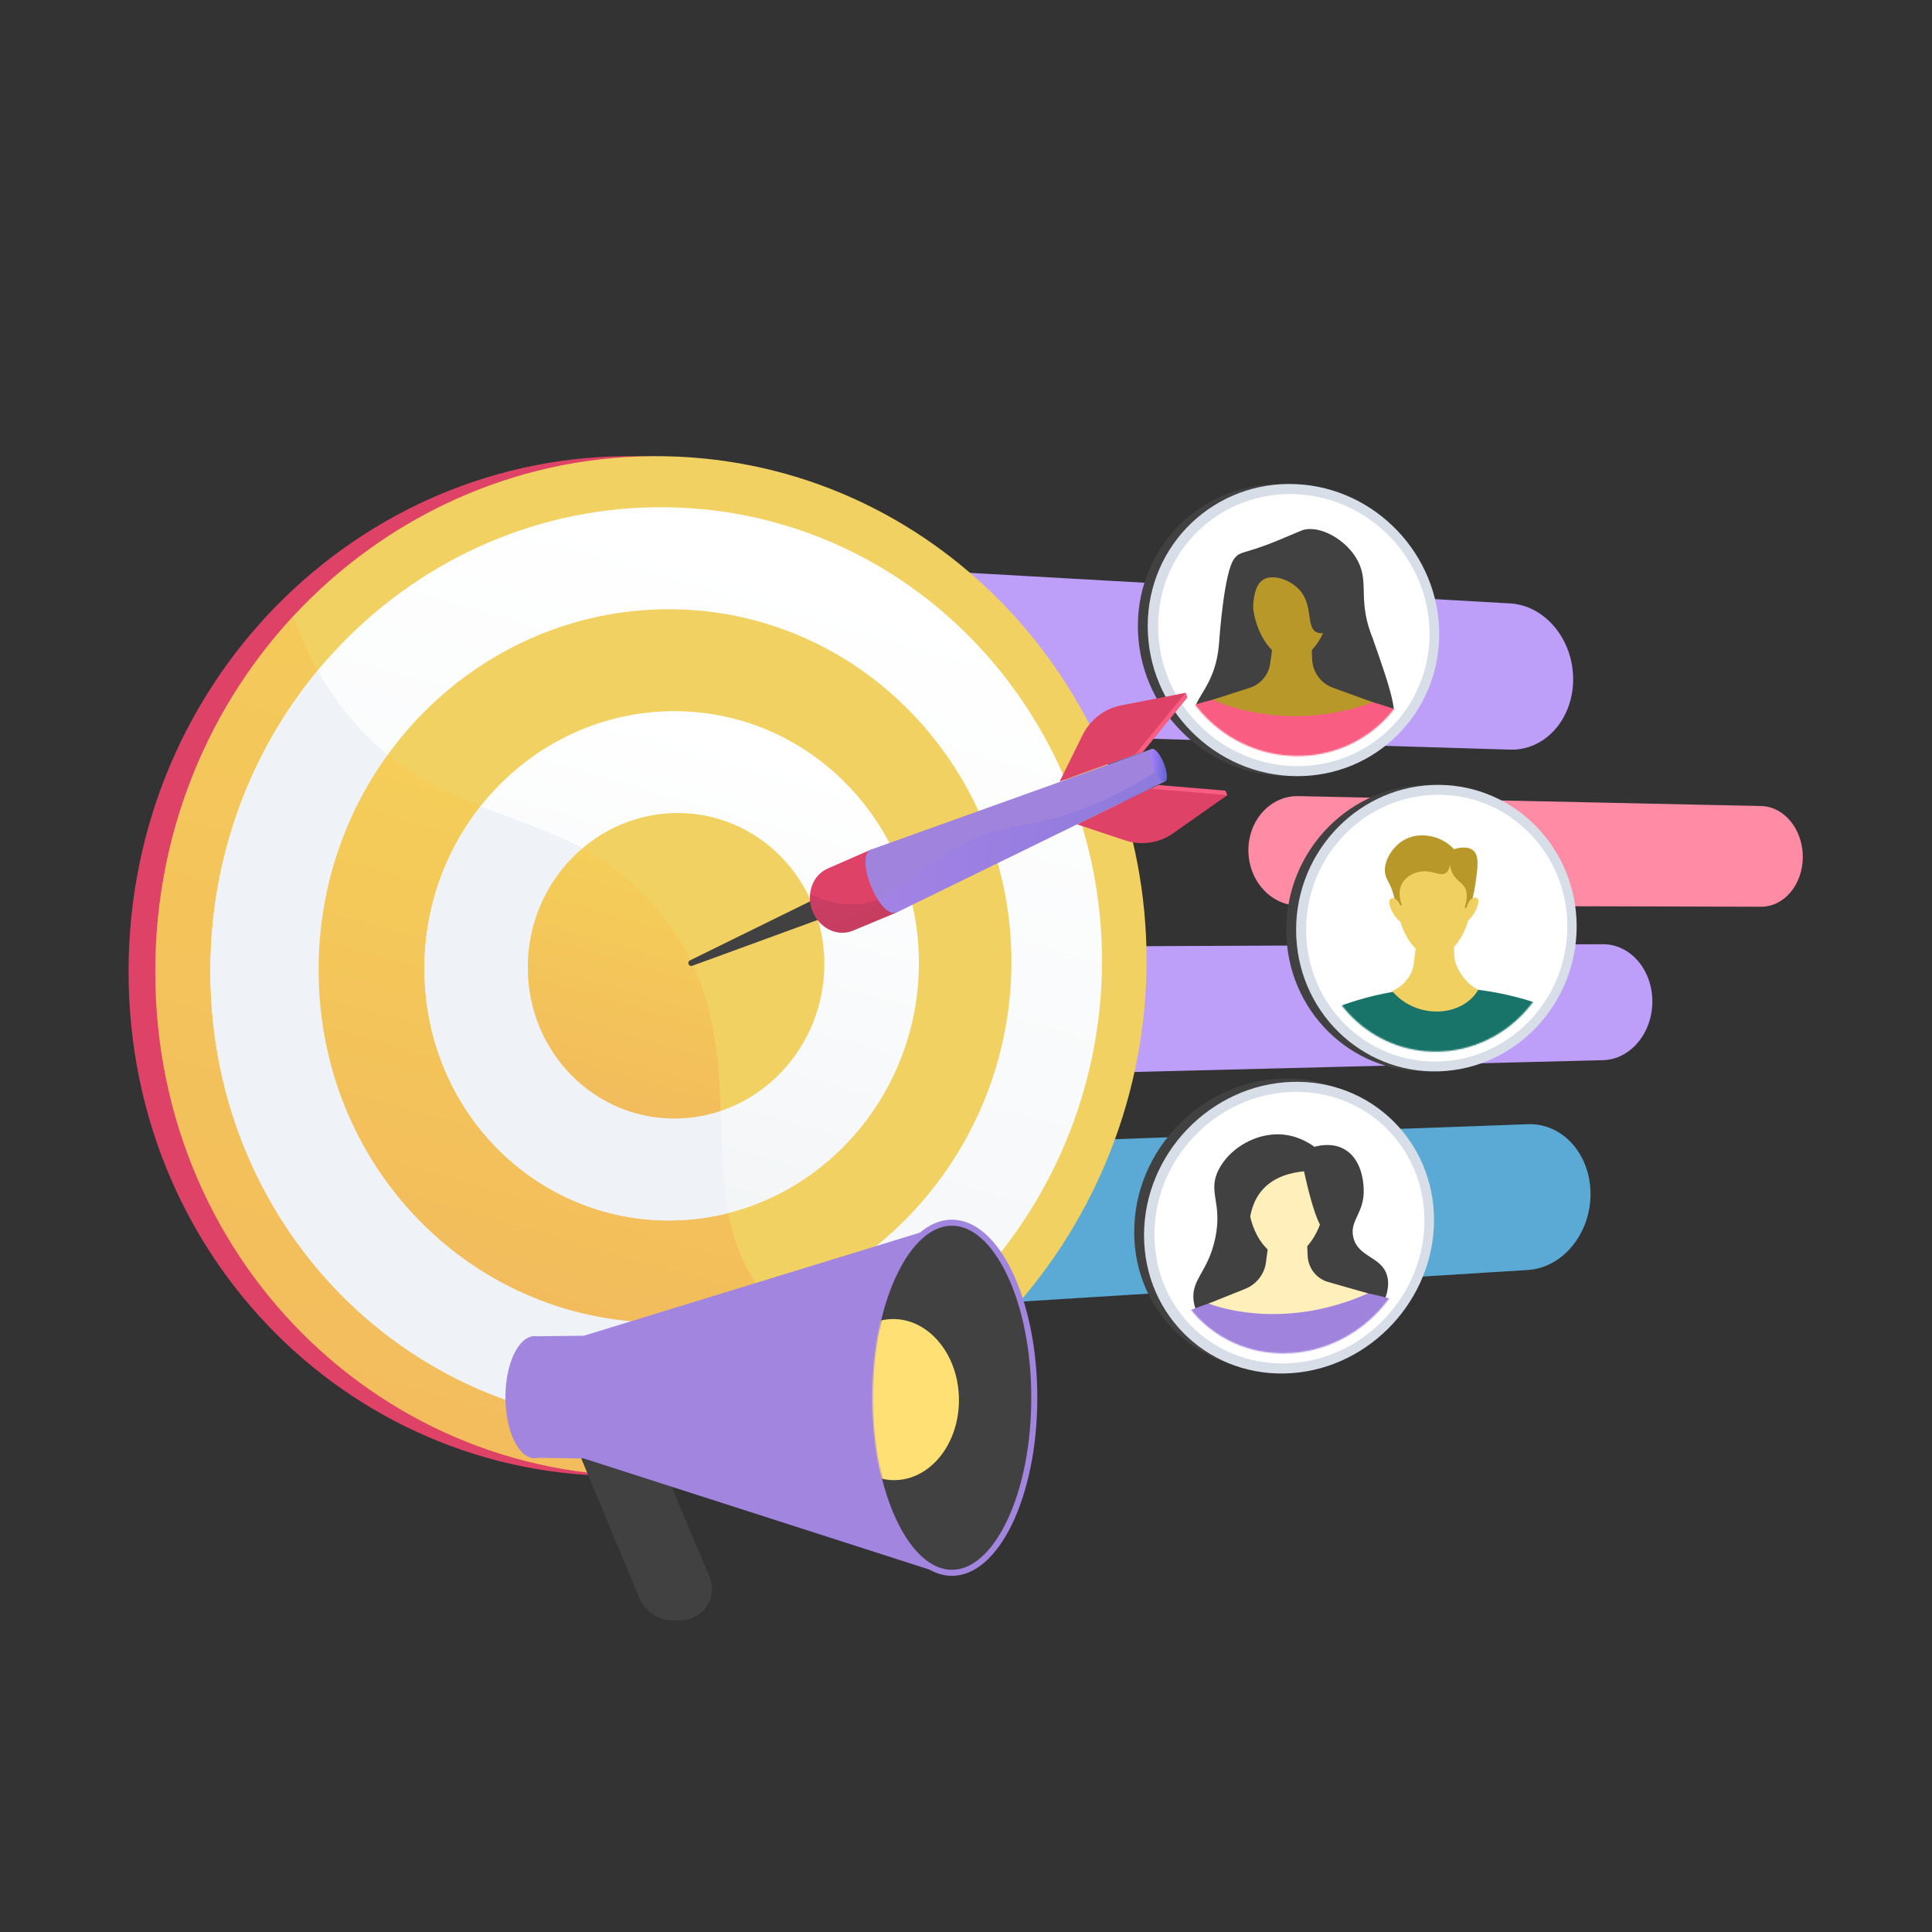 <svg width="1453" height="1453" viewBox="0 0 1453 1453" fill="none" xmlns="http://www.w3.org/2000/svg">
<rect x="0" y="0" width="1453" height="1453" fill="#333333" stroke="none"/>
<path d="M1135.64 453.803L585.237 422.688C551.109 420.76 523.082 447.365 523.082 482.139C523.082 516.912 551.109 545.957 585.237 546.997L1135.64 563.781C1162 564.585 1183.12 540.886 1183.12 510.858C1183.12 480.83 1162 455.294 1135.64 453.803Z" fill="#BD9FFA"/>
<path d="M1205.57 710.129L787.683 711.894C762.494 712 741.869 733.786 741.869 760.553C741.869 787.319 762.494 808.498 787.683 807.863L1205.57 797.326C1226.15 796.808 1242.68 777.045 1242.68 753.182C1242.68 729.318 1226.15 710.042 1205.57 710.129Z" fill="#BD9FFA"/>
<path d="M1324.48 606.19L976.477 598.738C955.79 598.295 938.876 616.509 938.876 639.424C938.876 662.338 955.791 680.958 976.477 681.013L1324.48 681.932C1341.85 681.978 1355.83 665.191 1355.83 644.438C1355.83 623.684 1341.85 606.562 1324.48 606.19Z" fill="#FF8BA5"/>
<path d="M1149 845.492L602.298 865.345C568.414 866.575 540.59 895.674 540.59 930.322C540.59 964.97 568.415 991.324 602.298 989.211L1149 955.124C1175.19 953.491 1196.19 927.915 1196.19 897.98C1196.19 868.045 1175.19 844.54 1149 845.492Z" fill="#5AAAD5"/>
<path d="M964.145 1030.23C903.391 1034.58 852.99 988.095 852.99 926.515C852.99 864.935 903.39 813.177 964.145 811.18C1023.62 809.225 1071.09 855.865 1071.09 915.113C1071.09 974.36 1023.62 1025.96 964.145 1030.23Z" fill="#414141"/>
<path d="M971.552 1032.7C910.798 1037.05 860.396 990.564 860.396 928.984C860.396 867.403 910.797 815.646 971.552 813.649C1031.03 811.693 1078.49 858.335 1078.49 917.581C1078.49 976.828 1031.03 1028.43 971.552 1032.7Z" fill="#D8DEE8"/>
<path d="M1071.25 917.962C1071.25 973.284 1027.05 1021.24 971.551 1025.14C914.937 1029.13 868.202 985.925 868.202 928.578C868.202 871.23 914.937 823.142 971.551 821.205C1027.05 819.306 1071.25 862.64 1071.25 917.962Z" fill="white"/>
<mask id="mask0_1972_10578" style="mask-type:luminance" maskUnits="userSpaceOnUse" x="875" y="828" width="189" height="190">
<path d="M1063.99 918.339C1063.99 969.63 1022.98 1014.04 971.552 1017.59C919.17 1021.2 875.988 981.195 875.988 928.168C875.988 875.14 919.17 830.617 971.552 828.755C1022.98 826.926 1063.99 867.048 1063.99 918.339Z" fill="white"/>
</mask>
<g mask="url(#mask0_1972_10578)">
<path d="M959.35 853.111C941.375 853.736 924.32 864.838 916.75 879.212C907.628 896.53 919.808 904.09 913.859 931.648C908.381 957.029 895.589 962.127 897.702 978.419C900.018 996.264 917.497 1006.57 924.403 1010.64C955.476 1028.96 1004.04 1025.04 1028.71 997.273C1030.77 994.953 1047.79 975.783 1043.2 959.438C1039.08 944.813 1021.45 945.842 1017.8 930.609C1014.66 917.487 1026.7 912.403 1025.55 893.161C1025.33 889.397 1024.27 871.577 1010.86 864.187C1001.94 859.266 992.128 861.487 988.535 862.492C984.22 859.327 973.712 852.612 959.35 853.111Z" fill="#414141"/>
<path d="M868.203 998.647C868.203 998.647 959.001 939.803 1071.25 985.556C1071.25 985.556 1056.95 1031.86 971.552 1040.32C883.487 1049.06 868.203 998.647 868.203 998.647Z" fill="#A083DD"/>
<path d="M955.46 924.011L952.057 949.564C950.896 958.282 944.944 965.89 936.662 969.219L908.986 980.344C908.986 980.344 961.956 1002.5 1028.86 972.7L998.357 964.004C989.699 961.294 983.799 953.467 983.422 944.169L982.547 922.594L955.459 924.01L955.46 924.011Z" fill="#FFEFBB"/>
<path d="M996.742 899.491C996.742 920.878 983.87 944.58 967.908 945.476C951.857 946.378 938.778 923.898 938.778 902.29C938.778 880.681 951.858 868.307 967.908 867.627C983.869 866.95 996.742 878.102 996.742 899.491Z" fill="#FFEFBB"/>
<path d="M980.677 880.917C972.01 881.756 958.881 884.443 949.785 894.435C934.515 911.21 941.767 936.211 934.974 938.085C928.923 939.754 919.55 922.179 919.702 902.329C919.829 885.705 925.51 865.867 940.3 860.323C948.986 857.068 951.543 861.661 979.553 863.242C995.874 864.164 989.471 871.77 993.143 874.339C1009.44 885.742 1007.38 925.744 998.604 926.719C994.445 927.182 988.696 917.058 980.677 880.917Z" fill="#414141"/>
</g>
<path d="M1074.86 805.729C1016.1 807.601 967.359 759.892 967.359 699.341C967.359 638.79 1016.1 589.867 1074.86 590.276C1132.41 590.676 1178.36 638.421 1178.36 696.713C1178.36 755.006 1132.41 803.896 1074.86 805.729Z" fill="#414141"/>
<path d="M1082.27 805.729C1023.5 807.601 974.766 759.892 974.766 699.341C974.766 638.79 1023.5 589.867 1082.27 590.276C1139.82 590.676 1185.76 638.421 1185.76 696.713C1185.76 755.006 1139.82 803.896 1082.27 805.729Z" fill="#D8DEE8"/>
<path d="M1178.75 696.801C1178.75 751.231 1135.97 796.66 1082.27 798.299C1027.51 799.97 982.312 755.636 982.312 699.246C982.312 642.857 1027.51 597.398 1082.27 597.705C1135.97 598.006 1178.75 642.372 1178.75 696.801Z" fill="white"/>
<mask id="mask1_1972_10578" style="mask-type:luminance" maskUnits="userSpaceOnUse" x="989" y="605" width="183" height="186">
<path d="M1171.72 696.892C1171.72 747.354 1132.03 789.421 1082.27 790.873C1031.6 792.351 989.84 751.3 989.84 699.156C989.84 647.013 1031.6 604.921 1082.27 605.138C1132.03 605.35 1171.72 646.428 1171.72 696.892Z" fill="white"/>
</mask>
<g mask="url(#mask1_1972_10578)">
<path d="M982.312 768.401C982.312 768.401 1070.12 714.113 1178.75 763.552C1178.75 763.552 1164.91 808.539 1082.27 813.482C997.09 818.577 982.312 768.401 982.312 768.401Z" fill="#187469"/>
<path d="M1066.7 698.198L1063.41 723.196C1062.45 739.087 1047.03 745.373 1047.03 745.373C1065.14 766.856 1099.76 765.223 1111.86 744.216C1103.5 741.218 1094.12 728.288 1093.75 719.127L1092.91 697.871L1066.7 698.198Z" fill="#F0D061"/>
<path d="M1106.64 675.699C1106.64 696.738 1094.18 719.545 1078.74 719.797C1063.22 720.051 1050.56 697.427 1050.56 676.175C1050.56 654.924 1063.21 643.267 1078.74 643.227C1094.18 643.187 1106.64 654.662 1106.64 675.7V675.699Z" fill="#F0D061"/>
<path d="M1049.73 681.547C1051.28 681.283 1052.83 681.02 1054.38 680.756C1053.67 679.023 1050.73 671.345 1054.38 664.578C1057.89 658.086 1066.14 654.888 1072.45 655.284C1079.6 655.732 1083.9 659.068 1087.49 656.45C1089.51 654.978 1090.16 652.321 1090.39 650.253C1090.55 651.574 1090.91 653.528 1091.84 655.686C1094.51 661.882 1099.03 663.148 1101.49 667.238C1103.15 669.991 1104.22 674.612 1101.49 682.786C1102.86 682.691 1104.22 682.595 1105.58 682.5C1107.02 677.912 1108.74 671.407 1109.82 663.457C1111.41 651.653 1112.51 643.528 1107.98 639.586C1107.08 638.8 1103.1 635.685 1093.55 638.641C1091.32 636.276 1086.61 631.95 1079.35 629.77C1076.85 629.016 1064.4 625.276 1053.37 633.386C1045.86 638.902 1039.98 649.186 1041.87 657.674C1042.87 662.162 1045.6 664.168 1048.01 672.843C1049.03 676.505 1049.49 679.589 1049.73 681.548V681.547Z" fill="#B89828"/>
<path d="M1102.76 683.504C1102.76 683.504 1104.55 674.271 1109.99 675.14C1115.42 676.006 1107.64 691.177 1102.76 693.049V683.504Z" fill="#F0D061"/>
<path d="M1054.06 683.98C1054.06 683.98 1052.23 674.696 1046.68 675.665C1041.12 676.635 1049.08 691.833 1054.06 693.609V683.98Z" fill="#F0D061"/>
</g>
<path d="M967.497 583.725C906.424 583.237 855.755 532.6 855.755 470.856C855.755 409.111 906.423 361.249 967.497 364.106C1027.28 366.903 1074.99 417.46 1074.99 476.859C1074.99 536.257 1027.28 584.202 967.497 583.724V583.725Z" fill="#414141"/>
<path d="M974.904 583.725C913.83 583.237 863.162 532.6 863.162 470.856C863.162 409.111 913.83 361.249 974.904 364.106C1034.69 366.903 1082.4 417.46 1082.4 476.859C1082.4 536.257 1034.69 584.202 974.904 583.724V583.725Z" fill="#D8DEE8"/>
<path d="M1075.12 476.662C1075.12 532.126 1030.69 576.674 974.904 576.155C917.992 575.624 871.01 528.573 871.01 471.073C871.01 413.574 917.992 369.095 974.904 371.682C1030.69 374.217 1075.12 421.198 1075.12 476.662Z" fill="white"/>
<mask id="mask2_1972_10578" style="mask-type:luminance" maskUnits="userSpaceOnUse" x="878" y="379" width="190" height="190">
<path d="M1067.82 476.461C1067.82 527.884 1026.6 569.131 974.904 568.581C922.247 568.019 878.836 524.456 878.836 471.287C878.836 418.117 922.247 376.931 974.904 379.254C1026.6 381.534 1067.82 425.038 1067.82 476.461Z" fill="white"/>
</mask>
<g mask="url(#mask2_1972_10578)">
<path d="M899.104 541.453C893.608 525.511 914.244 520.073 916.872 482.97C917.05 480.451 920.545 429.773 928.338 420.036C929.373 418.741 930.529 417.717 930.529 417.717C934.426 414.698 940.448 415.051 961.94 406.085C980.359 398.401 979.295 398.623 981.674 398.185C995.522 395.64 1016 408.315 1022.73 425.229C1028.77 440.398 1021.52 453.348 1032.36 480.009V480.011C1045.79 518.373 1052.5 537.553 1046.42 549.597C1027.95 586.202 911.442 577.24 899.106 541.454L899.104 541.453Z" fill="#414141"/>
<path d="M871.009 541.332C871.009 541.332 962.286 489.589 1075.12 544.432C1075.12 544.432 1060.75 589.709 974.904 591.377C886.375 593.098 871.009 541.332 871.009 541.332Z" fill="#F95E82"/>
<path d="M958.729 473.473L955.308 498.821C954.142 507.469 948.157 514.622 939.832 517.297L912.011 526.239C912.011 526.239 965.259 552.682 1032.51 528.156L1001.85 517C993.148 513.591 987.217 505.272 986.838 495.92L985.959 474.219L958.729 473.473Z" fill="#B89829"/>
<path d="M1000.23 452.189C1000.23 473.633 987.286 496.366 971.242 495.99C955.106 495.612 941.959 472.027 941.959 450.362C941.959 428.697 955.106 417.336 971.242 417.937C987.286 418.535 1000.23 430.745 1000.23 452.189Z" fill="#B89829"/>
<path d="M940.987 464.304C943.769 464.234 939.753 441.619 950.531 435.679C957.686 431.736 970.103 435.852 977.085 443.395C988.09 455.284 981.933 471.775 990.268 475.548C995.561 477.943 1002.62 473.355 1006.01 469.951C1016.58 459.319 1015.14 436.166 1002.64 422.757C992.684 412.067 979.167 411.27 975.953 411.179C957.55 410.659 940.653 423.802 936.778 439.787C933.801 452.072 938.93 464.358 940.988 464.305L940.987 464.304Z" fill="#414141"/>
</g>
<path d="M842.213 722.323C842.213 922.598 689.335 1095.46 490.237 1109.15C278.487 1123.7 96.693 954.673 96.693 730.747C96.693 506.82 278.487 333.681 490.237 343.453C689.335 352.641 842.213 522.049 842.213 722.323Z" fill="#DE4266"/>
<path d="M862.303 722.323C862.303 922.598 709.425 1095.46 510.327 1109.15C298.577 1123.7 116.783 954.673 116.783 730.747C116.783 506.82 298.577 333.681 510.327 343.453C709.425 352.641 862.303 522.049 862.303 722.323Z" fill="#F1D162"/>
<g style="mix-blend-mode:multiply" opacity="0.3">
<path d="M580.384 980.741C508.475 899.016 576.425 794.161 501.083 692.35C431.171 597.875 332.768 631.314 256.966 531.722C240.807 510.491 229.026 487.588 220.623 464.039C156.392 533.546 116.781 627.288 116.781 730.746C116.781 954.672 298.575 1123.7 510.325 1109.15C583.633 1104.11 650.488 1077.62 705.584 1036.62C643.905 1030.96 605.117 1008.85 580.383 980.74L580.384 980.741Z" fill="url(#paint0_linear_1972_10578)"/>
</g>
<path d="M828.787 722.699C828.787 903.902 690.053 1059.54 510.327 1070.86C320.355 1082.83 158.216 930.625 158.216 730.274C158.216 529.923 320.355 374.057 510.327 381.733C690.053 388.994 828.787 541.495 828.787 722.699Z" fill="url(#paint1_linear_1972_10578)"/>
<path d="M510.327 1070.86C563.018 1067.54 612.078 1051.89 655.043 1027.06C621.406 1016.8 597.51 1000.21 580.384 980.74C508.475 899.015 576.426 794.159 501.084 692.349C431.171 597.874 332.768 631.312 256.966 531.721C250.289 522.948 244.368 513.883 239.113 504.605C188.727 565.477 158.216 644.188 158.216 730.277C158.216 930.628 320.355 1082.83 510.327 1070.86Z" fill="#EFF2F6"/>
<path d="M760.676 723.473C760.676 865.922 650.956 987.051 510.326 994.295C363.5 1001.86 239.641 883.379 239.641 729.359C239.641 575.339 363.501 454.063 510.326 458.307C650.955 462.374 760.676 581.024 760.676 723.473Z" fill="#F1D162"/>
<path style="mix-blend-mode:multiply" opacity="0.3" d="M501.084 692.354C441.443 611.759 361.151 624.228 291.724 567.852C259.03 613.019 239.641 668.888 239.641 729.362C239.641 883.382 363.501 1001.86 510.326 994.297C534.779 993.038 558.27 988.349 580.384 980.744C508.475 899.02 576.426 794.164 501.084 692.354Z" fill="url(#paint2_linear_1972_10578)"/>
<path d="M691.088 724.257C691.088 827.11 611.385 913.678 510.326 917.723C406.107 921.894 319.197 837.211 319.197 728.459C319.197 619.706 406.107 533.06 510.326 534.876C611.385 536.637 691.088 621.405 691.088 724.258V724.257Z" fill="url(#paint3_linear_1972_10578)"/>
<path d="M361.465 606.426C335.068 639.77 319.197 682.24 319.197 728.462C319.197 837.214 406.107 921.897 510.326 917.726C523.2 917.212 535.718 915.359 547.761 912.316C534.422 844.082 556.847 767.705 501.083 692.352C460.716 637.804 410.957 625.886 361.464 606.426H361.465Z" fill="#EFF2F6"/>
<path d="M619.972 725.06C619.972 787.449 571.331 839.412 510.326 841.153C448.183 842.926 396.949 792.091 396.949 727.579C396.949 663.067 448.183 611.075 510.326 611.443C571.331 611.805 619.972 662.671 619.972 725.06Z" fill="#F1D162"/>
<path style="mix-blend-mode:multiply" opacity="0.3" d="M541.957 835.532C540.466 788.996 536.787 740.595 501.084 692.351C481.856 666.369 460.513 650.069 438.087 638.016C413.006 659.344 396.949 691.566 396.949 727.582C396.949 792.093 448.183 842.928 510.326 841.155C521.351 840.841 531.965 838.88 541.957 835.532Z" fill="url(#paint4_linear_1972_10578)"/>
<path d="M859.349 565.725C859.619 565.479 802.985 585.184 802.985 585.184L820.273 550.221C826.083 538.47 878.703 523.579 891.708 521.055L893.087 524.446L859.349 565.725Z" fill="#F95E82"/>
<path d="M621.076 689.629L520.643 726.336C518.02 727.295 516.404 723.511 518.91 722.279L615.084 675.004C615.716 674.693 616.478 674.983 616.743 675.635L621.783 688.034C622.041 688.67 621.721 689.394 621.076 689.629Z" fill="#414141"/>
<path d="M871.136 590.384C871.497 590.361 816.086 617.41 816.086 617.41L852.483 629.453C864.716 633.501 912.087 605.702 922.996 598.018L921.618 594.627L871.136 590.383V590.384Z" fill="#F95E82"/>
<path d="M864.768 593.07C865.128 593.048 809.968 619.984 809.968 619.984L846.224 632.025C858.408 636.072 871.757 634.118 882.327 626.672L922.997 598.021L864.768 593.07Z" fill="#DE4367"/>
<path d="M854.132 566.907C854.401 566.661 796.895 587.826 796.895 587.826L814.084 552.968C819.861 541.252 830.615 532.917 843.218 530.469L891.708 521.055L854.132 566.907Z" fill="#DE4367"/>
<path d="M674.331 686.215L641.442 699.915C629.886 704.728 616.378 698.23 611.179 685.439C605.979 672.649 610.988 658.242 622.459 653.219L655.106 638.926L674.331 686.216V686.215Z" fill="#DE4367"/>
<g style="mix-blend-mode:multiply" opacity="0.3">
<path d="M643.633 680.098C630.922 680.773 619.288 677.374 609.255 672.449C608.846 676.684 609.437 681.151 611.179 685.437C616.379 698.227 629.887 704.726 641.443 699.912L674.331 686.213L668.684 672.32C661.291 676.697 653.587 679.569 643.633 680.098Z" fill="url(#paint5_linear_1972_10578)"/>
</g>
<path d="M876.132 587.671L674.331 686.213C661.455 691.447 642.23 644.157 655.106 638.923L866.21 563.266L876.132 587.671V587.671Z" fill="#A083DD"/>
<g style="mix-blend-mode:multiply" opacity="0.3">
<path d="M810.809 609.673C769.362 624.754 759.34 617.041 724.112 635.065C691.649 651.675 678.788 669.155 660.183 676.548C664.585 683.482 669.843 688.041 674.332 686.217L876.132 587.675L872.275 578.188C848.817 593.966 827.659 603.543 810.809 609.674V609.673Z" fill="url(#paint6_linear_1972_10578)"/>
</g>
<path d="M875.202 573.857C877.966 580.657 878.415 586.925 876.207 587.856C874.002 588.785 869.983 584.041 867.227 577.26C864.47 570.479 864.014 564.214 866.21 563.266C868.411 562.315 872.438 567.057 875.203 573.857L875.202 573.857Z" fill="url(#paint7_linear_1972_10578)"/>
<path d="M504.448 1218.72C494.426 1218.07 484.961 1211.72 480.889 1201.95L423.475 1064.04C418.248 1051.48 424.145 1037.27 436.712 1032.23C449.368 1027.16 469.098 1033.13 474.46 1045.82L533.361 1185.23C538.914 1198.37 532.652 1212.74 519.445 1217.26C516.192 1218.38 507.754 1218.93 504.448 1218.72Z" fill="#414141"/>
<path style="mix-blend-mode:multiply" opacity="0.3" d="M436.712 1032.23C449.368 1027.16 469.098 1033.13 474.46 1045.82L528.315 1173.28C519.302 1170.97 508.632 1171.18 498.39 1162.2C481.34 1147.25 489.728 1128.09 476.213 1111.02C470.036 1103.22 458.605 1095.01 435.338 1092.54L423.475 1064.04C418.248 1051.48 424.145 1037.27 436.712 1032.23V1032.23Z" fill="#414141"/>
<path d="M402.148 1004.86C402.642 1004.86 403.131 1004.9 403.616 1004.97L439.107 1004.58V1096.86L404.836 1096.39C403.955 1096.61 403.058 1096.73 402.148 1096.73C389.984 1096.73 380.123 1076.17 380.123 1050.8C380.123 1025.43 389.984 1004.86 402.148 1004.86Z" fill="#A185DF"/>
<path d="M439.108 1004.58C425.665 1035.31 425.665 1065.92 439.108 1096.86L703.111 1181.74L705.837 922.734L439.108 1004.58Z" fill="#A185DF"/>
<g style="mix-blend-mode:multiply" opacity="0.3">
<path d="M631.844 1105.61C606.743 1096.1 598.943 1059.68 569.801 1058.46C546.934 1057.49 540.045 1079.7 517.64 1077.3C494.705 1074.85 490.853 1050.12 465.169 1041.41C453.491 1037.44 441.274 1038.18 429.416 1041.53C427.823 1059.88 431.04 1078.29 439.109 1096.86L703.112 1181.74L687.494 1093.8C661.463 1108.98 644.013 1110.22 631.845 1105.61L631.844 1105.61Z" fill="#A185DF"/>
</g>
<path d="M715.912 1185.15C751.38 1185.15 780.131 1125.18 780.131 1051.21C780.131 977.245 751.38 917.281 715.912 917.281C680.445 917.281 651.693 977.245 651.693 1051.21C651.693 1125.18 680.445 1185.15 715.912 1185.15Z" fill="#A185DF"/>
<path d="M715.912 1180.6C723.442 1180.6 730.84 1177.45 737.903 1171.22C745.091 1164.87 751.592 1155.7 757.224 1143.96C769.065 1119.26 775.587 1086.32 775.587 1051.22C775.587 1016.11 769.066 983.171 757.224 958.475C751.591 946.727 745.09 937.556 737.903 931.215C730.841 924.985 723.442 921.826 715.912 921.826C708.382 921.826 700.984 924.985 693.921 931.215C686.733 937.556 680.233 946.727 674.6 958.475C669.649 968.801 665.628 980.567 662.625 993.331C658.446 1011.09 670.525 1029.64 670.525 1050.06C670.525 1071.79 658.734 1093.83 663.443 1112.45C666.344 1123.93 670.086 1134.54 674.6 1143.96C680.233 1155.7 686.734 1164.87 693.921 1171.22C700.983 1177.45 708.382 1180.6 715.912 1180.6Z" fill="#414141"/>
<mask id="mask3_1972_10578" style="mask-type:luminance" maskUnits="userSpaceOnUse" x="656" y="921" width="120" height="260">
<path d="M715.912 1180.6C723.442 1180.6 730.84 1177.45 737.903 1171.22C745.091 1164.87 751.592 1155.7 757.224 1143.96C769.065 1119.26 775.587 1086.32 775.587 1051.22C775.587 1016.11 769.066 983.171 757.224 958.475C751.591 946.727 745.09 937.556 737.903 931.215C730.841 924.985 723.442 921.826 715.912 921.826C708.382 921.826 700.984 924.985 693.921 931.215C686.733 937.556 680.233 946.727 674.6 958.475C662.759 983.171 656.237 1016.11 656.237 1051.22C656.237 1086.32 662.758 1119.26 674.6 1143.96C680.233 1155.7 686.734 1164.87 693.921 1171.22C700.983 1177.45 708.382 1180.6 715.912 1180.6Z" fill="white"/>
</mask>
<g mask="url(#mask3_1972_10578)">
<path d="M721.197 1052.97C721.197 1086.9 698.728 1113.85 671.403 1113.16C644.5 1112.48 622.995 1085.2 622.995 1052.21C622.995 1019.23 644.501 992.276 671.403 992.016C698.728 991.752 721.197 1019.04 721.197 1052.97Z" fill="#FFE074"/>
<g style="mix-blend-mode:multiply" opacity="0.3">
<path d="M716.88 1052.42C716.88 1077.62 705.932 1097.62 692.618 1097.11C679.51 1096.61 669.031 1076.35 669.031 1051.86C669.031 1027.36 679.509 1007.35 692.618 1007.15C705.932 1006.96 716.88 1027.22 716.88 1052.42Z" fill="#FFE074"/>
</g>
</g>
<defs>
<linearGradient id="paint0_linear_1972_10578" x1="553.381" y1="363.244" x2="234.019" y2="1468.73" gradientUnits="userSpaceOnUse">
<stop stop-color="#FFC444"/>
<stop offset="0.996" stop-color="#F36F56"/>
</linearGradient>
<linearGradient id="paint1_linear_1972_10578" x1="580.837" y1="423.49" x2="299.732" y2="1396.55" gradientUnits="userSpaceOnUse">
<stop stop-color="white"/>
<stop offset="0.996" stop-color="#EBEFF2"/>
</linearGradient>
<linearGradient id="paint2_linear_1972_10578" x1="467.851" y1="635.119" x2="320.12" y2="1146.5" gradientUnits="userSpaceOnUse">
<stop stop-color="#FFC444"/>
<stop offset="0.996" stop-color="#F36F56"/>
</linearGradient>
<linearGradient id="paint3_linear_1972_10578" x1="553.665" y1="558.185" x2="397.649" y2="1098.24" gradientUnits="userSpaceOnUse">
<stop stop-color="white"/>
<stop offset="0.996" stop-color="#EBEFF2"/>
</linearGradient>
<linearGradient id="paint4_linear_1972_10578" x1="500.887" y1="664.296" x2="427.515" y2="918.277" gradientUnits="userSpaceOnUse">
<stop stop-color="#FFC444"/>
<stop offset="0.996" stop-color="#F36F56"/>
</linearGradient>
<linearGradient id="paint5_linear_1972_10578" x1="622.668" y1="642.617" x2="664.72" y2="730.966" gradientUnits="userSpaceOnUse">
<stop stop-color="#AB316D"/>
<stop offset="1" stop-color="#792D3D"/>
</linearGradient>
<linearGradient id="paint6_linear_1972_10578" x1="660.183" y1="632.403" x2="876.132" y2="632.403" gradientUnits="userSpaceOnUse">
<stop stop-color="#AA80F9"/>
<stop offset="0.996" stop-color="#6165D7"/>
</linearGradient>
<linearGradient id="paint7_linear_1972_10578" x1="864.82" y1="575.558" x2="877.609" y2="575.558" gradientUnits="userSpaceOnUse">
<stop stop-color="#AA80F9"/>
<stop offset="0.996" stop-color="#6165D7"/>
</linearGradient>
</defs>
</svg>
